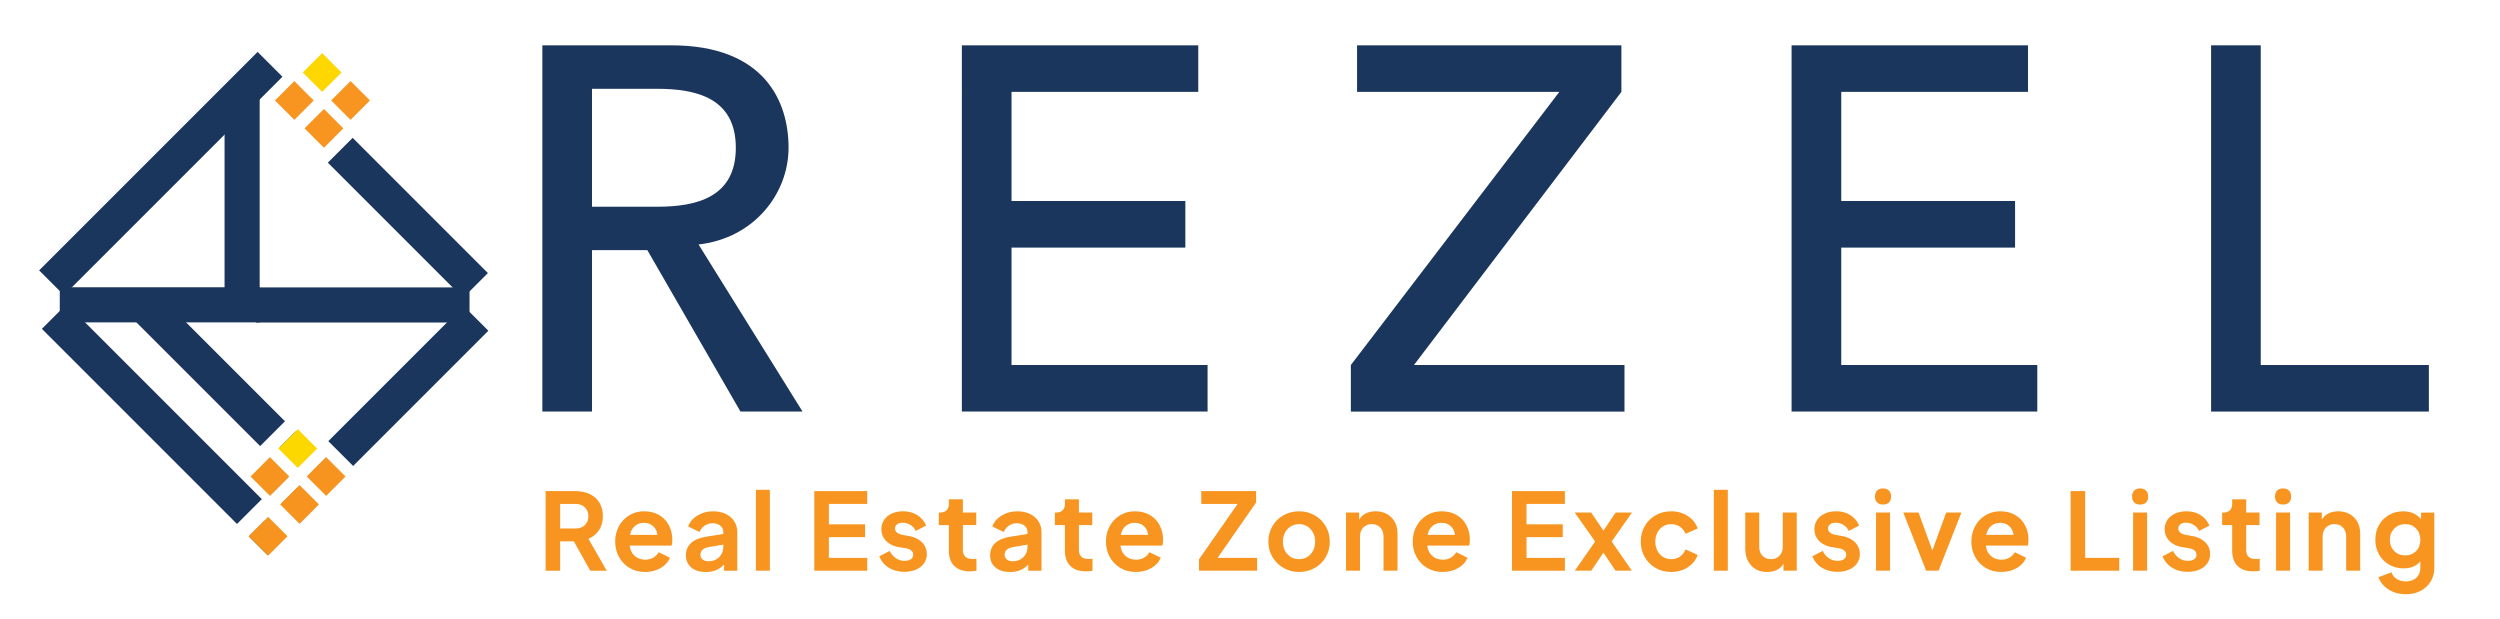<?xml version="1.0" encoding="UTF-8"?>
<svg id="Layer_1" data-name="Layer 1" xmlns="http://www.w3.org/2000/svg" viewBox="0 0 1379.59 341.61">
  <path d="M23.11,181.47l13.7-13.7,107.67,107.67-13.7,13.7L23.11,181.47Z" style="fill: #1b365d;"/>
  <path d="M255.79,168.82l13.7,13.7-74.62,74.62-13.7-13.7,74.62-74.62Z" style="fill: #1b365d;"/>
  <path d="M142.16,28.64l13.7,13.7-120.56,120.56-13.7-13.7L142.16,28.64Z" style="fill: #1b365d;"/>
  <path d="M70.99,173.6l13.7-13.7,72.57,72.57-13.7,13.7-72.57-72.57Z" style="fill: #1b365d;"/>
  <path d="M141.18,177.98v-19.38h117.92v19.38h-117.92Z" style="fill: #1b365d;"/>
  <path d="M123.92,50.87h19.38v113.04h-19.38V50.87Z" style="fill: #1b365d;"/>
  <path d="M269.24,150.68l-13.7,13.7-74.62-74.62,13.7-13.7,74.62,74.62Z" style="fill: #1b365d;"/>
  <path d="M173.39,248.46l-8.78,8.78-10.35-10.35,8.78-8.78,10.35,10.35Z" style="fill: #1b365d;"/>
  <path d="M158.97,263.41l-8.78,8.78-10.35-10.35,8.78-8.78,10.35,10.35Z" style="fill: #1b365d;"/>
  <path d="M174.38,279.57l-8.78,8.78-10.35-10.35,8.78-8.78,10.35,10.35Z" style="fill: #2f4a2e;"/>
  <path d="M156.4,297.58l-8.78,8.78-10.35-10.35,8.78-8.78,10.35,10.35Z" style="fill: #2f4a2e;"/>
  <path d="M189.66,263.41l-8.78,8.78-10.35-10.35,8.78-8.78,10.35,10.35Z" style="fill: #2f4a2e;"/>
  <path d="M32.98,177.9v-19.38h110.38v19.38H32.98Z" style="fill: #1b365d;"/>
  <g>
    <path d="M299.28,25.01h71.08c51.67,0,64.8,31.12,64.8,56.52s-19.13,49.96-49.67,53.38l57.38,92.2h-34.26l-51.38-89.06h-30.54v89.06h-27.4V25.01ZM326.69,114.08h35.97c21.7,0,43.39-5.14,43.39-32.54s-21.7-32.54-43.39-32.54h-35.97v65.08Z" style="fill: #1b365d;"/>
    <path d="M530.79,25.01h130.46v25.69h-103.05v60.23h95.92v25.69h-95.92v64.8h108.19v25.69h-135.6V25.01Z" style="fill: #1b365d;"/>
    <path d="M745.45,201.43l115.04-150.72h-111.62v-25.69h145.87v25.69l-114.47,150.72h116.18v25.69h-151.01v-25.69Z" style="fill: #1b365d;"/>
    <path d="M988.66,25.01h130.46v25.69h-103.05v60.23h95.92v25.69h-95.92v64.8h108.19v25.69h-135.6V25.01Z" style="fill: #1b365d;"/>
    <path d="M1220.16,25.01h27.4v176.42h92.78v25.69h-120.18V25.01Z" style="fill: #1b365d;"/>
  </g>
  <g>
    <path d="M301.09,271h16.33c2.99,0,5.64.54,7.96,1.62,2.32,1.08,4.12,2.66,5.39,4.75s1.92,4.58,1.92,7.49-.71,5.55-2.12,7.7c-1.42,2.14-3.36,3.72-5.84,4.75l10.08,17.63h-9.08l-9.08-16.22h-7.55v16.22h-8.02v-43.93ZM317.54,291.64c2.16,0,3.89-.62,5.19-1.86s1.95-2.88,1.95-4.92-.65-3.69-1.95-4.92-3.03-1.86-5.19-1.86h-8.43v13.56h8.43Z" style="fill: #f89521;"/>
    <path d="M347.41,313.4c-2.5-1.49-4.44-3.52-5.84-6.07-1.4-2.55-2.09-5.39-2.09-8.49s.7-5.99,2.09-8.52c1.39-2.54,3.3-4.53,5.72-5.99,2.42-1.45,5.12-2.18,8.11-2.18,3.22,0,6.01.7,8.37,2.09,2.36,1.4,4.16,3.29,5.39,5.69s1.86,5.03,1.86,7.9c0,1.34-.14,2.42-.41,3.24h-23.12c.24,2.36,1.14,4.25,2.71,5.66s3.52,2.12,5.84,2.12c1.73,0,3.21-.36,4.45-1.09s2.23-1.74,2.98-3.04l6.25,3.07c-.98,2.36-2.71,4.26-5.19,5.69-2.48,1.44-5.33,2.15-8.55,2.15s-6.08-.75-8.58-2.24ZM362.76,295.18c-.2-1.96-.96-3.57-2.3-4.81-1.34-1.24-3.03-1.86-5.07-1.86s-3.64.58-5.01,1.74c-1.38,1.16-2.28,2.8-2.71,4.92h15.09Z" style="fill: #f89521;"/>
    <path d="M381.49,313.16c-1.98-1.65-2.98-3.89-2.98-6.72s.92-4.95,2.77-6.72c1.85-1.77,4.62-2.95,8.31-3.54l9.55-1.53v-1.06c0-1.42-.54-2.57-1.62-3.48-1.08-.9-2.51-1.36-4.28-1.36-1.65,0-3.12.44-4.39,1.33-1.28.88-2.21,2.05-2.8,3.51l-6.31-3.07c.94-2.51,2.67-4.54,5.19-6.07s5.39-2.3,8.61-2.3c2.6,0,4.9.48,6.93,1.45,2.02.96,3.6,2.32,4.72,4.07,1.12,1.75,1.68,3.72,1.68,5.93v21.35h-7.31v-3.42c-2.52,2.75-5.86,4.13-10.03,4.13-3.38,0-6.06-.83-8.05-2.48ZM387.77,308.77c.82.65,1.89.97,3.18.97,2.4,0,4.36-.76,5.9-2.27,1.53-1.51,2.3-3.39,2.3-5.63v-1.3l-8.08,1.36c-1.53.32-2.67.82-3.42,1.5s-1.12,1.6-1.12,2.74.41,1.98,1.24,2.62Z" style="fill: #f89521;"/>
    <path d="M417.13,270.29h7.72v44.64h-7.72v-44.64Z" style="fill: #f89521;"/>
    <path d="M449.38,271h29.19v7.08h-21.17v11.26h19.99v7.08h-19.99v11.44h21.17v7.08h-29.19v-43.93Z" style="fill: #f89521;"/>
    <path d="M490.45,313.28c-2.46-1.53-4.2-3.64-5.22-6.31l5.72-2.95c.87,1.73,2.01,3.08,3.45,4.04,1.44.96,3.02,1.44,4.75,1.44,1.49,0,2.66-.3,3.51-.91.85-.61,1.27-1.44,1.27-2.51,0-.9-.35-1.66-1.06-2.27-.71-.61-1.63-1.01-2.77-1.21l-5.25-.88c-2.71-.71-4.81-1.92-6.28-3.63-1.47-1.71-2.21-3.72-2.21-6.04,0-1.92.51-3.65,1.53-5.16,1.02-1.51,2.45-2.68,4.28-3.51,1.83-.83,3.9-1.24,6.22-1.24,2.95,0,5.54.7,7.78,2.09,2.24,1.4,3.87,3.33,4.89,5.81l-5.72,2.95c-.63-1.38-1.59-2.48-2.89-3.3-1.3-.83-2.73-1.24-4.3-1.24-1.3,0-2.33.29-3.1.88-.77.59-1.15,1.36-1.15,2.3,0,1.73,1.3,2.89,3.89,3.48l5.13.94c2.71.75,4.81,1.97,6.31,3.66,1.49,1.69,2.24,3.7,2.24,6.01,0,1.93-.52,3.64-1.56,5.13-1.04,1.49-2.51,2.65-4.39,3.48-1.89.83-4.07,1.24-6.54,1.24-3.22,0-6.06-.77-8.52-2.3Z" style="fill: #f89521;"/>
    <path d="M526.6,312.31c-1.99-1.98-2.98-4.79-2.98-8.4v-14.15h-5.54v-6.9h.59c1.57,0,2.79-.41,3.66-1.24s1.3-2.02,1.3-3.6v-2.48h7.72v7.31h7.37v6.9h-7.37v13.74c0,3.34,1.81,5.01,5.43,5.01.63,0,1.32-.06,2.06-.18v6.66c-1.26.2-2.54.29-3.83.29-3.62,0-6.42-.99-8.4-2.98Z" style="fill: #f89521;"/>
    <path d="M549.36,313.16c-1.99-1.65-2.98-3.89-2.98-6.72s.92-4.95,2.77-6.72c1.85-1.77,4.62-2.95,8.31-3.54l9.55-1.53v-1.06c0-1.42-.54-2.57-1.62-3.48-1.08-.9-2.51-1.36-4.28-1.36-1.65,0-3.12.44-4.39,1.33-1.28.88-2.21,2.05-2.8,3.51l-6.31-3.07c.94-2.51,2.67-4.54,5.19-6.07s5.38-2.3,8.61-2.3c2.59,0,4.9.48,6.93,1.45,2.02.96,3.6,2.32,4.72,4.07,1.12,1.75,1.68,3.72,1.68,5.93v21.35h-7.31v-3.42c-2.52,2.75-5.86,4.13-10.02,4.13-3.38,0-6.06-.83-8.05-2.48ZM555.64,308.77c.83.65,1.89.97,3.18.97,2.4,0,4.36-.76,5.9-2.27,1.53-1.51,2.3-3.39,2.3-5.63v-1.3l-8.08,1.36c-1.53.32-2.67.82-3.42,1.5-.75.69-1.12,1.6-1.12,2.74s.41,1.98,1.24,2.62Z" style="fill: #f89521;"/>
    <path d="M590.64,312.31c-1.99-1.98-2.98-4.79-2.98-8.4v-14.15h-5.54v-6.9h.59c1.57,0,2.79-.41,3.66-1.24s1.3-2.02,1.3-3.6v-2.48h7.72v7.31h7.37v6.9h-7.37v13.74c0,3.34,1.81,5.01,5.43,5.01.63,0,1.32-.06,2.06-.18v6.66c-1.26.2-2.54.29-3.83.29-3.62,0-6.42-.99-8.4-2.98Z" style="fill: #f89521;"/>
    <path d="M618.23,313.4c-2.5-1.49-4.44-3.52-5.84-6.07-1.4-2.55-2.09-5.39-2.09-8.49s.7-5.99,2.09-8.52c1.39-2.54,3.3-4.53,5.72-5.99,2.42-1.45,5.12-2.18,8.11-2.18,3.22,0,6.01.7,8.37,2.09,2.36,1.4,4.16,3.29,5.39,5.69s1.86,5.03,1.86,7.9c0,1.34-.14,2.42-.41,3.24h-23.12c.24,2.36,1.14,4.25,2.71,5.66s3.52,2.12,5.84,2.12c1.73,0,3.21-.36,4.45-1.09s2.23-1.74,2.98-3.04l6.25,3.07c-.98,2.36-2.71,4.26-5.19,5.69-2.48,1.44-5.33,2.15-8.55,2.15s-6.08-.75-8.58-2.24ZM633.59,295.18c-.2-1.96-.96-3.57-2.3-4.81-1.34-1.24-3.03-1.86-5.07-1.86s-3.64.58-5.01,1.74c-1.38,1.16-2.28,2.8-2.71,4.92h15.09Z" style="fill: #f89521;"/>
    <path d="M661.66,308.62l21.29-30.54h-20.05v-7.08h30.25v6.31l-21.23,30.54h21.82v7.08h-32.08v-6.31Z" style="fill: #f89521;"/>
    <path d="M708.36,313.45c-2.59-1.45-4.65-3.46-6.16-6.01s-2.27-5.41-2.27-8.55.75-5.99,2.24-8.55c1.49-2.55,3.54-4.56,6.13-6.01,2.6-1.45,5.46-2.18,8.61-2.18s5.95.73,8.52,2.18c2.57,1.46,4.62,3.46,6.13,6.01,1.51,2.56,2.27,5.41,2.27,8.55s-.76,6.05-2.27,8.61c-1.51,2.56-3.57,4.55-6.16,5.99-2.59,1.44-5.42,2.15-8.49,2.15s-5.96-.73-8.55-2.18ZM710.45,305.82c1.67,1.83,3.82,2.74,6.46,2.74,1.69,0,3.2-.41,4.54-1.24,1.34-.83,2.39-1.98,3.15-3.45.77-1.47,1.15-3.13,1.15-4.98s-.38-3.45-1.15-4.92c-.77-1.47-1.82-2.63-3.15-3.48-1.34-.84-2.85-1.27-4.54-1.27s-3.27.42-4.63,1.27c-1.36.85-2.42,2-3.18,3.45-.77,1.46-1.15,3.11-1.15,4.95,0,2.79.83,5.1,2.51,6.93Z" style="fill: #f89521;"/>
    <path d="M742.79,282.85h7.25v3.95c.82-1.49,2.03-2.64,3.62-3.45,1.59-.8,3.41-1.21,5.46-1.21,2.32,0,4.4.51,6.25,1.53,1.85,1.02,3.28,2.46,4.3,4.3,1.02,1.85,1.53,3.95,1.53,6.31v20.64h-7.72v-18.81c0-2.08-.6-3.75-1.8-5.01-1.2-1.26-2.76-1.89-4.69-1.89s-3.49.63-4.69,1.89c-1.2,1.26-1.8,2.93-1.8,5.01v18.81h-7.72v-32.08Z" style="fill: #f89521;"/>
    <path d="M787.52,313.4c-2.5-1.49-4.44-3.52-5.84-6.07-1.39-2.55-2.09-5.39-2.09-8.49s.7-5.99,2.09-8.52c1.4-2.54,3.3-4.53,5.72-5.99,2.42-1.45,5.12-2.18,8.11-2.18,3.22,0,6.01.7,8.37,2.09,2.36,1.4,4.16,3.29,5.39,5.69s1.86,5.03,1.86,7.9c0,1.34-.14,2.42-.41,3.24h-23.11c.23,2.36,1.14,4.25,2.71,5.66s3.52,2.12,5.84,2.12c1.73,0,3.21-.36,4.45-1.09s2.23-1.74,2.98-3.04l6.25,3.07c-.98,2.36-2.71,4.26-5.19,5.69-2.48,1.44-5.33,2.15-8.55,2.15s-6.08-.75-8.58-2.24ZM802.88,295.18c-.2-1.96-.96-3.57-2.3-4.81s-3.03-1.86-5.07-1.86-3.64.58-5.01,1.74c-1.38,1.16-2.28,2.8-2.71,4.92h15.1Z" style="fill: #f89521;"/>
    <path d="M834.37,271h29.19v7.08h-21.17v11.26h19.99v7.08h-19.99v11.44h21.17v7.08h-29.19v-43.93Z" style="fill: #f89521;"/>
    <path d="M880.24,298.83l-11.26-15.98h9.08l6.78,9.96,6.72-9.96h9.02l-11.2,15.98,11.14,16.1h-9.02l-6.66-9.96-6.72,9.96h-9.08l11.2-16.1Z" style="fill: #f89521;"/>
    <path d="M913.65,313.43c-2.57-1.47-4.59-3.49-6.04-6.04-1.46-2.55-2.18-5.4-2.18-8.55s.73-5.99,2.18-8.52c1.45-2.54,3.46-4.53,6.01-5.99,2.55-1.45,5.42-2.18,8.61-2.18,3.42,0,6.46.88,9.14,2.62,2.67,1.75,4.5,4.04,5.48,6.87l-6.72,2.95c-.63-1.65-1.65-2.96-3.07-3.92-1.41-.96-3.03-1.44-4.83-1.44-1.65,0-3.15.41-4.48,1.24s-2.39,1.98-3.15,3.45c-.77,1.47-1.15,3.14-1.15,4.98s.38,3.51,1.15,4.98c.77,1.47,1.82,2.62,3.15,3.45s2.83,1.24,4.48,1.24c1.85,0,3.47-.48,4.86-1.44,1.4-.96,2.41-2.29,3.04-3.98l6.72,3.07c-.94,2.79-2.76,5.06-5.46,6.81s-5.75,2.62-9.17,2.62c-3.15,0-6.01-.74-8.58-2.21Z" style="fill: #f89521;"/>
    <path d="M945.75,270.29h7.72v44.64h-7.72v-44.64Z" style="fill: #f89521;"/>
    <path d="M966.33,312.04c-2.16-2.4-3.24-5.58-3.24-9.55v-19.64h7.72v18.99c0,2,.6,3.63,1.8,4.86s2.76,1.86,4.69,1.86,3.49-.63,4.69-1.89,1.8-2.93,1.8-5.01v-18.81h7.72v32.08h-7.31v-3.83c-.87,1.5-2.07,2.62-3.62,3.39-1.55.77-3.35,1.15-5.4,1.15-3.73,0-6.68-1.2-8.84-3.6Z" style="fill: #f89521;"/>
    <path d="M1005.33,313.28c-2.46-1.53-4.2-3.64-5.22-6.31l5.72-2.95c.86,1.73,2.01,3.08,3.45,4.04,1.43.96,3.02,1.44,4.75,1.44,1.49,0,2.66-.3,3.51-.91.84-.61,1.27-1.44,1.27-2.51,0-.9-.35-1.66-1.06-2.27-.71-.61-1.63-1.01-2.77-1.21l-5.25-.88c-2.71-.71-4.8-1.92-6.28-3.63s-2.21-3.72-2.21-6.04c0-1.92.51-3.65,1.53-5.16,1.02-1.51,2.45-2.68,4.28-3.51,1.83-.83,3.9-1.24,6.22-1.24,2.95,0,5.54.7,7.78,2.09,2.24,1.4,3.87,3.33,4.89,5.81l-5.72,2.95c-.63-1.38-1.59-2.48-2.89-3.3s-2.73-1.24-4.3-1.24c-1.3,0-2.33.29-3.1.88-.77.59-1.15,1.36-1.15,2.3,0,1.73,1.3,2.89,3.89,3.48l5.13.94c2.71.75,4.82,1.97,6.31,3.66,1.49,1.69,2.24,3.7,2.24,6.01,0,1.93-.52,3.64-1.56,5.13-1.04,1.49-2.51,2.65-4.39,3.48-1.89.83-4.07,1.24-6.54,1.24-3.22,0-6.06-.77-8.52-2.3Z" style="fill: #f89521;"/>
    <path d="M1035.85,270.71c.79-.79,1.87-1.18,3.24-1.18s2.52.39,3.3,1.18c.79.79,1.18,1.89,1.18,3.3s-.38,2.46-1.15,3.24-1.88,1.18-3.33,1.18c-1.38,0-2.46-.39-3.24-1.18-.79-.79-1.18-1.87-1.18-3.24s.39-2.52,1.18-3.3ZM1035.26,282.85h7.72v32.08h-7.72v-32.08Z" style="fill: #f89521;"/>
    <path d="M1050.3,282.85h8.43l7.61,20.93,7.61-20.93h8.43l-12.62,32.08h-6.84l-12.62-32.08Z" style="fill: #f89521;"/>
    <path d="M1095.79,313.4c-2.5-1.49-4.44-3.52-5.84-6.07-1.4-2.55-2.09-5.39-2.09-8.49s.7-5.99,2.09-8.52c1.39-2.54,3.3-4.53,5.72-5.99,2.42-1.45,5.12-2.18,8.11-2.18,3.22,0,6.01.7,8.37,2.09,2.36,1.4,4.16,3.29,5.39,5.69s1.86,5.03,1.86,7.9c0,1.34-.14,2.42-.41,3.24h-23.12c.24,2.36,1.14,4.25,2.71,5.66s3.52,2.12,5.84,2.12c1.73,0,3.21-.36,4.45-1.09s2.23-1.74,2.98-3.04l6.25,3.07c-.98,2.36-2.71,4.26-5.19,5.69-2.48,1.44-5.33,2.15-8.55,2.15s-6.08-.75-8.58-2.24ZM1111.15,295.18c-.2-1.96-.96-3.57-2.3-4.81-1.34-1.24-3.03-1.86-5.07-1.86s-3.64.58-5.01,1.74c-1.38,1.16-2.28,2.8-2.71,4.92h15.09Z" style="fill: #f89521;"/>
    <path d="M1142.64,271h8.02v36.85h18.81v7.08h-26.83v-43.93Z" style="fill: #f89521;"/>
    <path d="M1177.72,270.71c.79-.79,1.87-1.18,3.24-1.18s2.52.39,3.3,1.18c.79.79,1.18,1.89,1.18,3.3s-.38,2.46-1.15,3.24c-.77.79-1.88,1.18-3.33,1.18-1.38,0-2.46-.39-3.24-1.18s-1.18-1.87-1.18-3.24.39-2.52,1.18-3.3ZM1177.13,282.85h7.72v32.08h-7.72v-32.08Z" style="fill: #f89521;"/>
    <path d="M1198.62,313.28c-2.46-1.53-4.2-3.64-5.22-6.31l5.72-2.95c.87,1.73,2.01,3.08,3.45,4.04,1.44.96,3.02,1.44,4.75,1.44,1.49,0,2.66-.3,3.51-.91.85-.61,1.27-1.44,1.27-2.51,0-.9-.35-1.66-1.06-2.27-.71-.61-1.63-1.01-2.77-1.21l-5.25-.88c-2.71-.71-4.81-1.92-6.28-3.63-1.47-1.71-2.21-3.72-2.21-6.04,0-1.92.51-3.65,1.53-5.16,1.02-1.51,2.45-2.68,4.28-3.51,1.83-.83,3.9-1.24,6.22-1.24,2.95,0,5.54.7,7.78,2.09,2.24,1.4,3.87,3.33,4.89,5.81l-5.72,2.95c-.63-1.38-1.59-2.48-2.89-3.3-1.3-.83-2.73-1.24-4.3-1.24-1.3,0-2.33.29-3.1.88-.77.59-1.15,1.36-1.15,2.3,0,1.73,1.3,2.89,3.89,3.48l5.13.94c2.71.75,4.81,1.97,6.31,3.66,1.49,1.69,2.24,3.7,2.24,6.01,0,1.93-.52,3.64-1.56,5.13-1.04,1.49-2.51,2.65-4.39,3.48-1.89.83-4.07,1.24-6.54,1.24-3.22,0-6.06-.77-8.52-2.3Z" style="fill: #f89521;"/>
    <path d="M1234.77,312.31c-1.99-1.98-2.98-4.79-2.98-8.4v-14.15h-5.54v-6.9h.59c1.57,0,2.79-.41,3.66-1.24s1.3-2.02,1.3-3.6v-2.48h7.72v7.31h7.37v6.9h-7.37v13.74c0,3.34,1.81,5.01,5.43,5.01.63,0,1.32-.06,2.06-.18v6.66c-1.26.2-2.54.29-3.83.29-3.62,0-6.42-.99-8.4-2.98Z" style="fill: #f89521;"/>
    <path d="M1256.61,270.71c.79-.79,1.87-1.18,3.24-1.18s2.52.39,3.3,1.18c.79.79,1.18,1.89,1.18,3.3s-.38,2.46-1.15,3.24c-.77.79-1.88,1.18-3.33,1.18-1.38,0-2.46-.39-3.24-1.18s-1.18-1.87-1.18-3.24.39-2.52,1.18-3.3ZM1256.02,282.85h7.72v32.08h-7.72v-32.08Z" style="fill: #f89521;"/>
    <path d="M1274.01,282.85h7.25v3.95c.82-1.49,2.03-2.64,3.62-3.45,1.59-.8,3.41-1.21,5.46-1.21,2.32,0,4.4.51,6.25,1.53,1.85,1.02,3.28,2.46,4.3,4.3,1.02,1.85,1.53,3.95,1.53,6.31v20.64h-7.72v-18.81c0-2.08-.6-3.75-1.8-5.01-1.2-1.26-2.76-1.89-4.69-1.89s-3.49.63-4.69,1.89c-1.2,1.26-1.8,2.93-1.8,5.01v18.81h-7.72v-32.08Z" style="fill: #f89521;"/>
    <path d="M1318.15,325.34c-2.73-1.71-4.61-3.98-5.63-6.81l7.19-2.71c.47,1.53,1.41,2.75,2.83,3.66s3.12,1.36,5.13,1.36c2.36,0,4.27-.67,5.75-2,1.47-1.34,2.21-3.17,2.21-5.48v-3.48c-2.28,2.52-5.37,3.77-9.26,3.77-2.95,0-5.61-.69-7.99-2.06-2.38-1.38-4.24-3.26-5.57-5.66-1.34-2.4-2.01-5.09-2.01-8.08s.66-5.67,1.98-8.05c1.32-2.38,3.15-4.25,5.51-5.6,2.36-1.36,4.99-2.04,7.9-2.04,4.13,0,7.41,1.46,9.85,4.36v-3.66h7.31v30.49c0,2.79-.67,5.3-2,7.52-1.34,2.22-3.2,3.95-5.57,5.19-2.38,1.24-5.08,1.86-8.11,1.86-3.62,0-6.79-.86-9.52-2.57ZM1321.21,304.05c1.59,1.63,3.62,2.45,6.1,2.45s4.43-.81,5.99-2.42c1.55-1.61,2.33-3.67,2.33-6.19s-.79-4.59-2.36-6.22c-1.57-1.63-3.56-2.45-5.96-2.45s-4.46.83-6.07,2.48c-1.61,1.65-2.42,3.71-2.42,6.19s.8,4.53,2.39,6.16Z" style="fill: #f89521;"/>
  </g>
  <rect x="156.73" y="239.95" width="15.14" height="15.14" transform="translate(-126.9 188.68) rotate(-45)" style="fill: #fdd700;"/>
  <rect x="141.39" y="255.39" width="15.14" height="15.14" transform="translate(-142.31 182.35) rotate(-45)" style="fill: #f79420;"/>
  <rect x="172.41" y="255.39" width="15.14" height="15.14" transform="translate(-133.23 204.28) rotate(-45)" style="fill: #f79420;"/>
  <rect x="157.72" y="270.78" width="15.14" height="15.14" transform="translate(-148.41 198.41) rotate(-45)" style="fill: #f79420;"/>
  <rect x="170.2" y="32.43" width="15.14" height="15.14" transform="translate(23.78 137.42) rotate(-45)" style="fill: #fed700;"/>
  <rect x="154.86" y="47.87" width="15.14" height="15.14" transform="translate(8.37 131.1) rotate(-45)" style="fill: #f89521;"/>
  <rect x="185.88" y="47.87" width="15.14" height="15.14" transform="translate(17.45 153.03) rotate(-45)" style="fill: #f89521;"/>
  <rect x="171.19" y="63.26" width="15.14" height="15.14" transform="translate(2.27 147.15) rotate(-45)" style="fill: #f89521;"/>
  <rect x="140.41" y="288.35" width="15.14" height="15.14" transform="translate(-165.91 191.31) rotate(-45)" style="fill: #f79420;"/>
</svg>